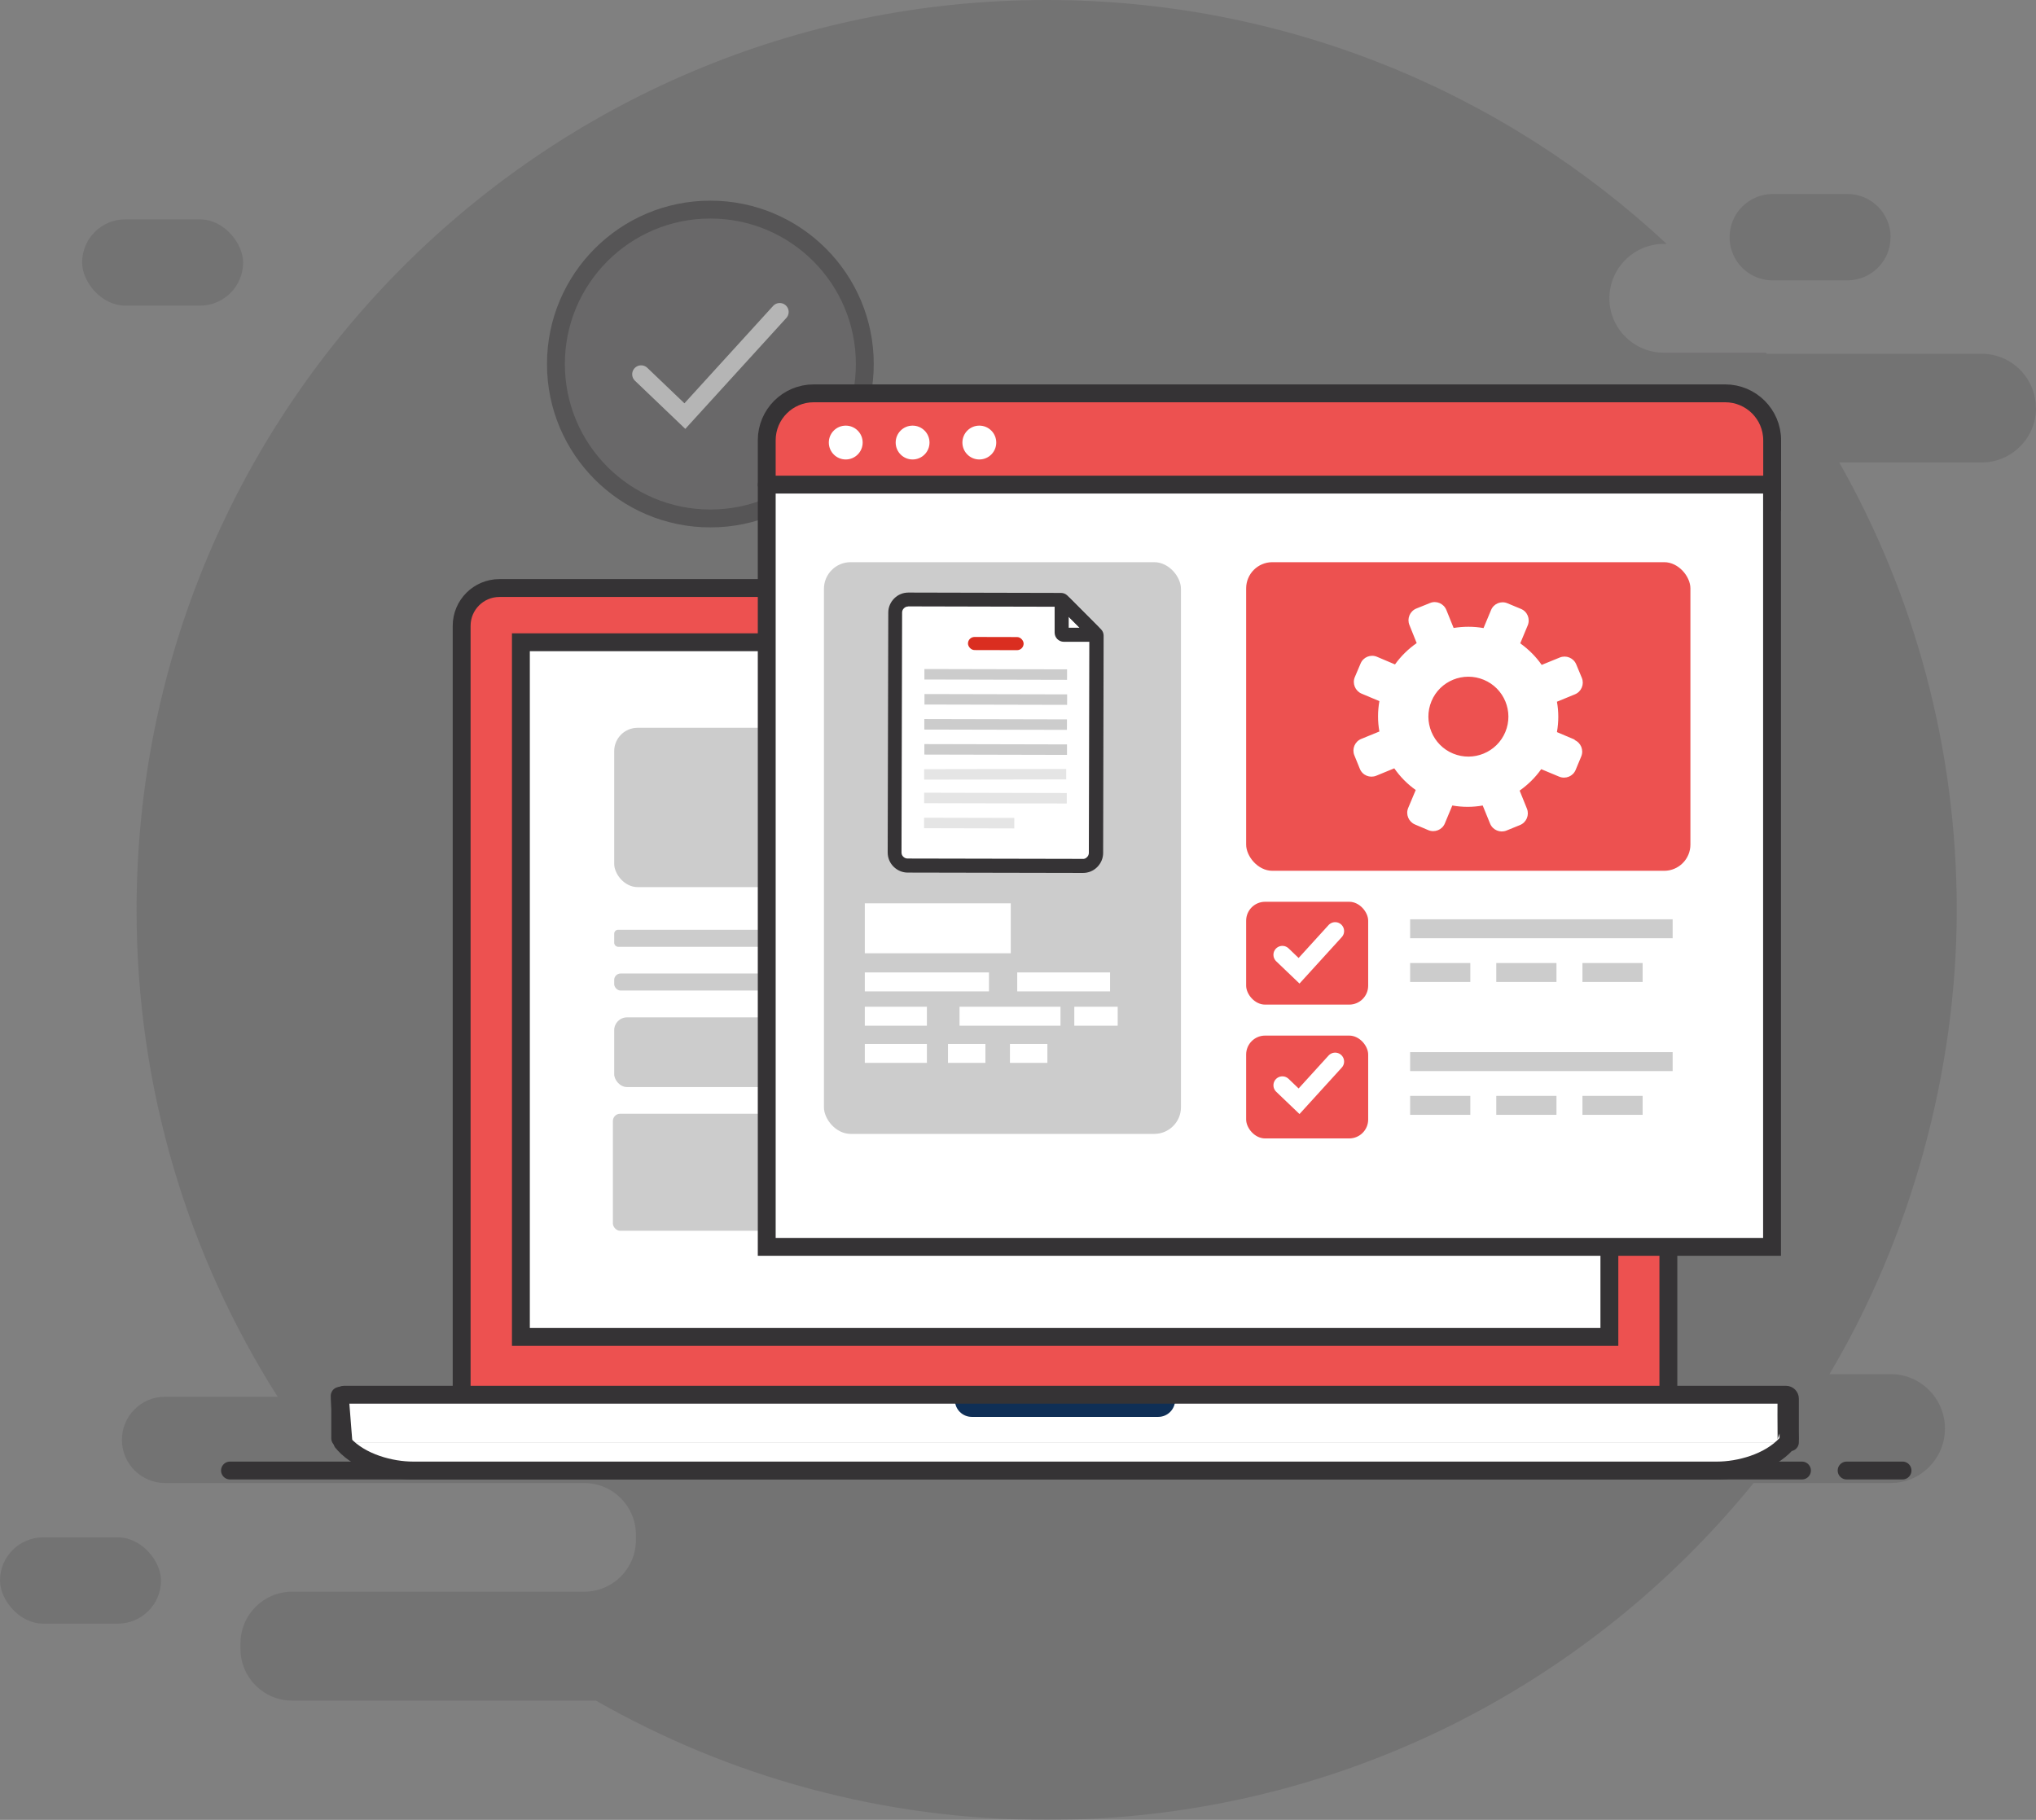 <svg viewBox="0 0 170.85 152.73" height="152.73" width="170.85" xmlns="http://www.w3.org/2000/svg" data-sanitized-data-name="Layer 1" data-name="Layer 1" id="Layer_1">
  <rect x="0" y="0" width="170.85" height="152.73" fill="#808080" stroke="none"/>
  <defs>
    <style>
      .cls-1 {
        stroke: #fff;
      }

      .cls-1, .cls-2, .cls-3, .cls-4 {
        fill: none;
      }

      .cls-1, .cls-3 {
        stroke-linecap: round;
        stroke-miterlimit: 10;
        stroke-width: 1.5px;
      }

      .cls-2 {
        opacity: .47;
      }

      .cls-5 {
        fill: #fff;
      }

      .cls-6 {
        fill: #e5e5e5;
      }

      .cls-7 {
        fill: #ed5150;
      }

      .cls-8 {
        fill: #da2e20;
      }

      .cls-9 {
        fill: #ccc;
      }

      .cls-10 {
        fill: #0f2f56;
      }

      .cls-11 {
        fill: #353335;
      }

      .cls-12 {
        fill: #5d5c5d;
      }

      .cls-3 {
        stroke: #353335;
      }

      .cls-4 {
        opacity: .17;
      }
    </style>
  </defs>
  <g class="cls-4">
    <path d="m170.85,34.25c0,1.26-.51,2.4-1.34,3.22-.82.83-1.96,1.34-3.22,1.34h-11.95c6.28,11.09,9.86,23.9,9.86,37.55s-3.9,27.56-10.68,38.96h5.13c2.52,0,4.56,2.05,4.56,4.57,0,1.26-.51,2.4-1.34,3.23-.82.83-1.96,1.34-3.22,1.34h-11.5c-14,17.25-35.37,28.27-59.32,28.27-13.76,0-26.67-3.64-37.82-10.01h-25.49c-2.4,0-4.34-1.94-4.34-4.34v-.46c0-2.4,1.94-4.34,4.34-4.34h24.51c2.39,0,4.33-1.94,4.33-4.33v-.46c0-2.39-1.94-4.33-4.33-4.33H13.86c-2,0-3.63-1.62-3.63-3.62,0-1,.4-1.91,1.06-2.56.65-.66,1.56-1.06,2.56-1.06h9.45c-7.5-11.81-11.84-25.82-11.84-40.85C11.47,34.19,45.66,0,87.83,0c20.11,0,38.4,7.77,52.03,20.47h-.24c-1.26,0-2.4.51-3.23,1.34-.82.82-1.34,1.96-1.34,3.22,0,2.52,2.05,4.57,4.57,4.57h8.57s.05.06.07.09h18.02c2.52,0,4.56,2.04,4.56,4.57Z" class="cls-11"></path>
    <rect ry="3.62" rx="3.62" height="7.24" width="13.51" y="18.41" x="6.89" class="cls-11"></rect>
    <path d="m158.64,19.9c0,.19-.02.38-.04.57-.12.78-.49,1.47-1.02,2-.65.65-1.56,1.06-2.56,1.06h-6.26c-1.81,0-3.31-1.32-3.58-3.06-.03-.18-.04-.37-.04-.57,0-1,.4-1.9,1.06-2.56.65-.65,1.56-1.06,2.56-1.06h6.26c2,0,3.63,1.62,3.63,3.62Z" class="cls-11"></path>
    <rect ry="3.62" rx="3.62" height="7.24" width="13.51" y="129.02" x="0" class="cls-11"></rect>
  </g>
  <g class="cls-2">
    <g>
      <circle r="12.96" cy="30.55" cx="59.61" class="cls-12"></circle>
      <circle r="12.96" cy="30.55" cx="59.61" class="cls-3"></circle>
    </g>
    <polyline points="53.8 31.41 57.47 34.92 65.43 26.18" class="cls-1"></polyline>
  </g>
  <line y2="123.41" x2="151.21" y1="123.41" x1="19.3" class="cls-3"></line>
  <line y2="123.41" x2="159.65" y1="123.41" x1="154.96" class="cls-3"></line>
  <g>
    <path d="m38.74,117.06V52.52c0-1.75,1.42-3.17,3.17-3.17h94.92c1.75,0,3.17,1.42,3.17,3.17v64.54" class="cls-7"></path>
    <path d="m38.74,117.06V52.52c0-1.75,1.42-3.17,3.17-3.17h94.92c1.75,0,3.17,1.42,3.17,3.17v64.54" class="cls-3"></path>
    <rect height="58.3" width="91.34" y="53.9" x="43.71" class="cls-5"></rect>
    <rect height="58.3" width="91.34" y="53.9" x="43.71" class="cls-3"></rect>
    <rect height="3.98" width="121.64" y="117.06" x="28.55" class="cls-5"></rect>
    <path d="m28.73,121.04c1.44,1.7,4.08,2.37,5.91,2.37h109.47c1.82,0,4.47-.67,5.91-2.37H28.73Z" class="cls-5"></path>
    <path d="m28.73,121.04c-.55-8.81.07.08.11.13,1.46,1.61,4.02,2.24,5.8,2.24h109.47c1.78,0,4.34-.64,5.8-2.25.04-.05-.14-8.93.29-.12" class="cls-3"></path>
    <path d="m80.13,117.06v.43c0,.79.64,1.42,1.42,1.42h15.64c.79,0,1.42-.64,1.42-1.42v-.43h-18.48Z" class="cls-10"></path>
    <path d="m28.55,120.71v-3.33c0-.18.15-.33.33-.33h120.99c.18,0,.33.15.33.33v3.33" class="cls-3"></path>
  </g>
  <g>
    <rect ry="1.96" rx="1.96" height="13.37" width="76.55" y="61.08" x="51.54" class="cls-9"></rect>
    <rect ry=".33" rx=".33" height="1.43" width="25.83" y="78.03" x="51.54" class="cls-9"></rect>
    <rect ry=".54" rx=".54" height="1.43" width="67.88" y="81.7" x="51.54" class="cls-9"></rect>
    <rect ry="1.08" rx="1.08" height="5.85" width="67.88" y="85.38" x="51.54" class="cls-9"></rect>
    <rect ry=".61" rx=".61" height="9.82" width="12.91" y="93.47" x="70.97" class="cls-9"></rect>
    <rect ry=".61" rx=".61" height="9.82" width="12.91" y="93.47" x="51.43" class="cls-9"></rect>
    <rect ry=".61" rx=".61" height="9.82" width="12.91" y="93.47" x="89.63" class="cls-9"></rect>
    <rect ry=".61" rx=".61" height="9.82" width="12.91" y="93.47" x="108.3" class="cls-9"></rect>
  </g>
  <g>
    <g>
      <g>
        <path d="m148.7,36.95v5.17h-84.36v-5.17c0-2.17,1.76-3.94,3.94-3.94h76.49c2.17,0,3.94,1.76,3.94,3.94Z" class="cls-7"></path>
        <rect height="63.97" width="84.36" y="40.67" x="64.35" class="cls-5"></rect>
      </g>
      <g>
        <path d="m148.7,42.12v62.52h-84.36V36.95c0-2.17,1.76-3.94,3.94-3.94h76.49c2.17,0,3.94,1.76,3.94,3.94v5.17Z" class="cls-3"></path>
        <line y2="40.67" x2="148.7" y1="40.67" x1="64.35" class="cls-3"></line>
      </g>
    </g>
    <circle r="1.42" cy="37.14" cx="70.97" class="cls-5"></circle>
    <circle r="1.42" cy="37.14" cx="76.58" class="cls-5"></circle>
    <circle r="1.42" cy="37.14" cx="82.18" class="cls-5"></circle>
  </g>
  <rect ry="2.24" rx="2.24" height="47.98" width="29.96" y="47.18" x="69.14" class="cls-9"></rect>
  <rect height="4.19" width="12.25" y="75.81" x="72.57" class="cls-5"></rect>
  <rect transform="translate(155.56 164.82) rotate(180)" height="1.59" width="10.42" y="81.62" x="72.57" class="cls-5"></rect>
  <rect transform="translate(178.5 164.82) rotate(180)" height="1.59" width="7.79" y="81.62" x="85.35" class="cls-5"></rect>
  <rect transform="translate(258.69 155.89) rotate(180)" height="1.59" width="22.03" y="77.15" x="118.33" class="cls-9"></rect>
  <rect transform="translate(241.71 163.24) rotate(180)" height="1.59" width="5.05" y="80.83" x="118.33" class="cls-9"></rect>
  <rect transform="translate(256.17 163.24) rotate(180)" height="1.59" width="5.05" y="80.83" x="125.56" class="cls-9"></rect>
  <rect transform="translate(270.63 163.24) rotate(180)" height="1.59" width="5.05" y="80.83" x="132.79" class="cls-9"></rect>
  <rect transform="translate(258.69 178.19) rotate(180)" height="1.59" width="22.03" y="88.3" x="118.33" class="cls-9"></rect>
  <rect transform="translate(241.71 185.54) rotate(180)" height="1.59" width="5.05" y="91.98" x="118.33" class="cls-9"></rect>
  <rect transform="translate(256.17 185.54) rotate(180)" height="1.59" width="5.05" y="91.98" x="125.56" class="cls-9"></rect>
  <rect transform="translate(270.63 185.54) rotate(180)" height="1.59" width="5.05" y="91.98" x="132.79" class="cls-9"></rect>
  <rect transform="translate(150.35 170.58) rotate(180)" height="1.59" width="5.21" y="84.5" x="72.57" class="cls-5"></rect>
  <rect transform="translate(150.35 176.81) rotate(180)" height="1.59" width="5.21" y="87.61" x="72.57" class="cls-5"></rect>
  <rect transform="translate(162.25 176.81) rotate(180)" height="1.59" width="3.14" y="87.61" x="79.56" class="cls-5"></rect>
  <rect transform="translate(172.65 176.81) rotate(180)" height="1.59" width="3.14" y="87.61" x="84.76" class="cls-5"></rect>
  <rect transform="translate(169.51 170.58) rotate(180)" height="1.59" width="8.47" y="84.5" x="80.52" class="cls-5"></rect>
  <rect transform="translate(183.93 170.58) rotate(180)" height="1.59" width="3.64" y="84.5" x="90.14" class="cls-5"></rect>
  <rect ry="2.2" rx="2.2" height="25.9" width="37.28" y="47.18" x="104.57" class="cls-7"></rect>
  <rect ry="1.59" rx="1.59" height="8.63" width="10.24" y="75.68" x="104.57" class="cls-7"></rect>
  <rect ry="1.59" rx="1.59" height="8.63" width="10.24" y="86.91" x="104.57" class="cls-7"></rect>
  <g>
    <g>
      <path d="m89.14,50.39l2.82,2.83s.05.08.05.13l-.04,18.23c0,.61-.49,1.1-1.1,1.09l-14.7-.03c-.61,0-1.1-.49-1.09-1.1l.05-20.13c0-.61.49-1.1,1.1-1.09l12.8.03s.09.02.13.05Z" class="cls-5"></path>
      <path d="m89.08,53.09v-2.32c0-.16.2-.24.31-.13l2.31,2.32c.11.11.03.31-.13.31h-2.32c-.1,0-.18-.09-.18-.18Z" class="cls-5"></path>
    </g>
    <g>
      <path d="m90.87,73.26h0l-14.7-.03c-.45,0-.87-.18-1.19-.5-.32-.32-.49-.74-.49-1.19l.05-20.13c0-.45.18-.87.5-1.19.32-.32.74-.49,1.19-.49h0l12.8.03c.21,0,.4.08.54.22,0,0,0,0,0,0l2.82,2.83c.14.14.22.33.22.54l-.04,18.23c0,.45-.18.87-.5,1.19-.32.32-.74.49-1.19.49Zm-14.66-22.36c-.14,0-.26.05-.36.15-.1.1-.15.22-.15.36l-.05,20.13c0,.14.05.27.15.36.1.1.23.15.36.15l14.7.03c.12.02.27-.05.36-.15.1-.1.15-.22.15-.36l.04-18.06-2.58-2.59-12.63-.03h0Zm15.33,2.74h0s0,0,0,0Zm-2.53-2.71h0,0Z" class="cls-11"></path>
      <path d="m91.58,53.86h-2.32c-.2,0-.4-.09-.54-.23-.14-.14-.22-.34-.22-.54v-2.31c0-.31.19-.59.48-.71.29-.12.62-.05.83.17l2.31,2.32c.22.22.28.55.16.84-.12.29-.4.47-.71.47Zm-2.49-.77h0,0Zm.59-.41h.93s-.93-.93-.93-.93v.93Z" class="cls-11"></path>
    </g>
    <g>
      <rect transform="translate(.13 -.19) rotate(.13)" ry=".55" rx=".55" height="1.1" width="4.67" y="53.46" x="81.22" class="cls-8"></rect>
      <rect transform="translate(.13 -.19) rotate(.13)" height=".88" width="11.97" y="56.16" x="77.57" class="cls-9"></rect>
      <rect transform="translate(.14 -.19) rotate(.13)" height=".88" width="11.97" y="58.26" x="77.57" class="cls-9"></rect>
      <rect transform="translate(.14 -.19) rotate(.13)" height=".88" width="11.97" y="60.36" x="77.56" class="cls-9"></rect>
      <rect transform="translate(.15 -.19) rotate(.13)" height=".88" width="11.97" y="62.46" x="77.56" class="cls-9"></rect>
      <polygon points="89.47 65.41 77.55 65.43 77.55 64.55 89.47 64.53 89.47 65.41" class="cls-6"></polygon>
      <rect transform="translate(.15 -.19) rotate(.13)" height=".88" width="11.97" y="66.54" x="77.55" class="cls-6"></rect>
      <rect transform="translate(.16 -.19) rotate(.13)" height=".88" width="7.57" y="68.64" x="77.54" class="cls-6"></rect>
    </g>
  </g>
  <path d="m132.16,62.08l-1.51-.64c.15-.86.15-1.72,0-2.55l1.51-.62c.54-.22.8-.84.58-1.38l-.47-1.13c-.22-.54-.84-.8-1.38-.58l-1.52.62c-.48-.69-1.09-1.3-1.8-1.81l.63-1.51c.22-.54-.03-1.16-.57-1.38l-1.13-.47c-.54-.23-1.16.03-1.38.57l-.63,1.51c-.84-.15-1.69-.14-2.51-.01l-.61-1.51c-.22-.54-.84-.81-1.38-.58l-1.14.46c-.54.22-.8.84-.58,1.38l.61,1.52c-.69.48-1.31,1.08-1.82,1.79l-1.51-.64c-.54-.23-1.16.03-1.38.57l-.48,1.13c-.23.54.03,1.16.56,1.39l1.5.63c-.15.86-.15,1.72,0,2.55l-1.52.62c-.54.22-.8.84-.58,1.38l.46,1.13c.22.55.84.8,1.38.58l1.51-.62c.48.69,1.08,1.31,1.8,1.82l-.63,1.5c-.23.54.03,1.16.56,1.39l1.13.48c.54.22,1.16-.03,1.38-.56l.63-1.51c.86.15,1.72.15,2.55,0l.62,1.52c.22.54.84.8,1.38.58l1.13-.46c.54-.22.8-.84.58-1.38l-.61-1.51c.69-.49,1.31-1.09,1.81-1.8l1.51.63c.54.22,1.16-.03,1.38-.57l.47-1.13c.22-.54-.03-1.15-.57-1.38Zm-10.23,1.16c-1.71-.71-2.52-2.68-1.81-4.39s2.68-2.51,4.39-1.8,2.52,2.67,1.81,4.38-2.68,2.52-4.39,1.81Z" class="cls-5"></path>
  <polyline points="107.61 80.13 109.01 81.47 112.04 78.14" class="cls-1"></polyline>
  <polyline points="107.61 91.08 109.01 92.42 112.04 89.09" class="cls-1"></polyline>
</svg>